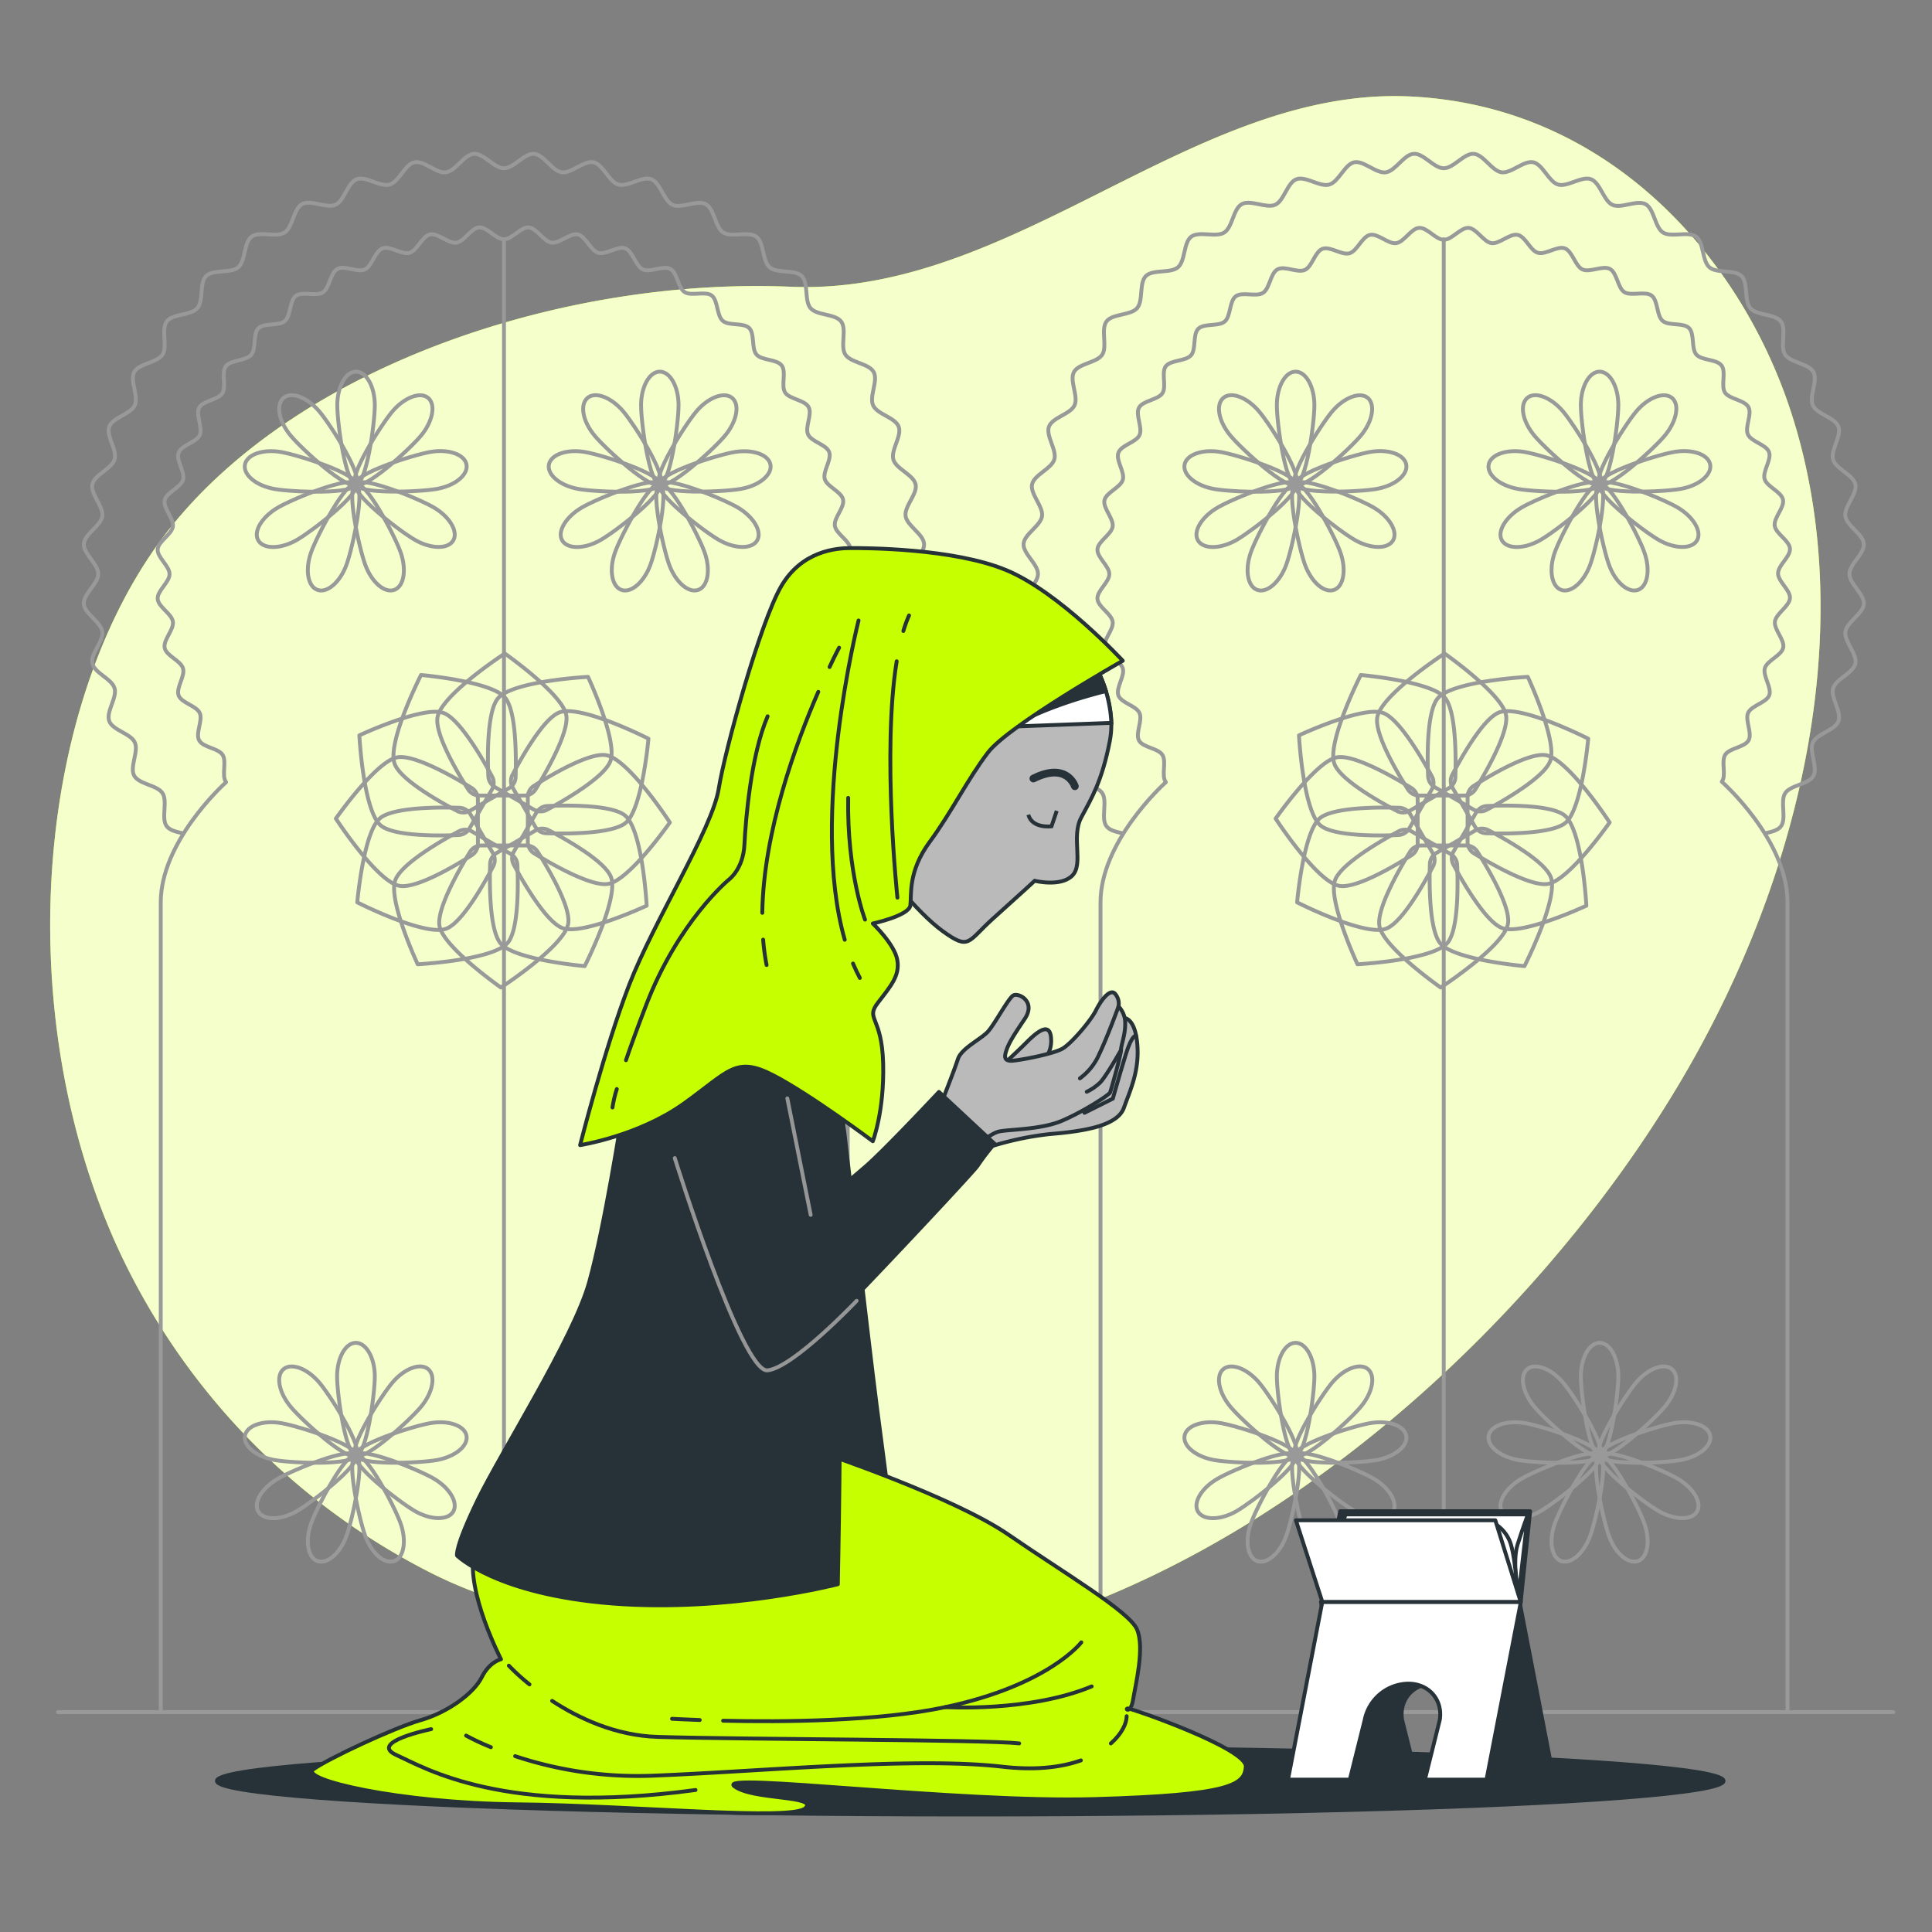 <svg xmlns="http://www.w3.org/2000/svg" viewBox="0 0 500 500"><rect x="0" y="0" width="500" height="500" fill="#808080" stroke="none"/><g id="freepik--background-simple--inject-47"><path d="M177.14,425.7c104.16,21.78,209.14-63.36,258-146.18,32.46-55,45.93-120.17,28.06-173.84C450.09,66.35,416.4,27.77,365.63,25c-56.58-3.13-102.84,51.67-161,49.21S77.59,94.17,43.76,137,2.15,259,29.69,321.22a177.51,177.51,0,0,0,80.81,85.32c20.28,10.49,42.3,13.85,65.37,18.89Z" style="fill:#C6FF00"></path><path d="M177.14,425.7c104.16,21.78,209.14-63.36,258-146.18,32.46-55,45.93-120.17,28.06-173.84C450.09,66.35,416.4,27.77,365.63,25c-56.58-3.13-102.84,51.67-161,49.21S77.59,94.17,43.76,137,2.15,259,29.69,321.22a177.51,177.51,0,0,0,80.81,85.32c20.28,10.49,42.3,13.85,65.37,18.89Z" style="fill:#fff;opacity:0.8"></path></g><g id="freepik--Gates--inject-47"><path d="M47.15,215.62c-1.61-.37-3.21-.74-4-1.78-1.52-2,.3-6.41-1.08-8.55S36,203,34.74,200.77s1.21-6.3.15-8.63-5.72-3.13-6.62-5.52,2.1-6.06,1.38-8.51-5.21-3.92-5.75-6.42,2.94-5.69,2.58-8.22-4.6-4.62-4.78-7.18,3.73-5.21,3.73-7.77-3.91-5.26-3.73-7.78,4.43-4.67,4.78-7.17-3.12-5.75-2.58-8.23,5-4,5.75-6.42-2.27-6.13-1.38-8.51,5.56-3.21,6.62-5.52-1.37-6.39-.15-8.62,6-2.39,7.34-4.52-.44-6.52,1.08-8.56,6.24-1.51,7.91-3.43.48-6.52,2.28-8.32,6.39-.61,8.32-2.28,1.39-6.38,3.43-7.91,6.41.3,8.55-1.08,2.29-6.11,4.53-7.34S84.48,54,86.8,53s3.13-5.73,5.52-6.62,6.06,2.1,8.51,1.38,3.92-5.21,6.42-5.76,5.69,3,8.23,2.59,4.61-4.6,7.17-4.78,5.21,3.73,7.78,3.73,5.25-3.91,7.77-3.73,4.67,4.42,7.18,4.78,5.75-3.12,8.22-2.59,4,5.05,6.42,5.76,6.13-2.27,8.51-1.38,3.21,5.56,5.52,6.62,6.39-1.37,8.62-.15,2.39,6,4.53,7.34,6.52-.45,8.55,1.08,1.51,6.24,3.44,7.91,6.51.48,8.31,2.28.61,6.39,2.28,8.31,6.38,1.4,7.91,3.44-.3,6.41,1.08,8.55,6.12,2.29,7.34,4.53-1.21,6.29-.15,8.62,5.73,3.13,6.62,5.52-2.1,6.06-1.38,8.51,5.22,3.92,5.76,6.42-3,5.69-2.59,8.23,4.6,4.61,4.78,7.17-3.72,5.21-3.72,7.78,3.9,5.25,3.72,7.77-4.42,4.67-4.78,7.18,3.12,5.74,2.59,8.22-5.05,4-5.76,6.42,2.27,6.13,1.38,8.51-5.56,3.21-6.62,5.52,1.37,6.39.15,8.62-6,2.39-7.34,4.53.45,6.51-1.08,8.55c-.76,1-2.32,1.4-3.9,1.76" style="fill:none;stroke:#999;stroke-linecap:round;stroke-linejoin:round"></path><path d="M216.14,160.84c-.3,2.09,2.58,4.74,2.14,6.79s-4.16,3.28-4.75,5.29,1.87,5.05,1.14,7-4.59,2.65-5.46,4.55,1.13,5.27.12,7.11-4.92,2-6.05,3.73.37,5.37-.89,7c0,0,17,15,17,31.2V443.09H41.6V233.58c0-15.64,15.87-30.2,16.91-31.15l0,0c-1.26-1.68.24-5.29-.89-7.06s-5-1.88-6.06-3.73,1-5.19.13-7.11-4.73-2.58-5.46-4.55,1.73-5,1.14-7-4.3-3.23-4.75-5.29,2.43-4.7,2.13-6.79-3.79-3.8-3.94-5.91,3.07-4.3,3.07-6.41-3.22-4.34-3.07-6.42,3.65-3.85,3.94-5.91-2.57-4.74-2.13-6.78,4.16-3.29,4.75-5.3-1.87-5-1.14-7,4.58-2.66,5.45-4.56-1.12-5.27-.12-7.11,4.92-2,6-3.73-.36-5.37.9-7S63.61,93.4,65,91.82s.39-5.38,1.88-6.86,5.27-.51,6.85-1.88,1.16-5.26,2.84-6.52,5.28.24,7-.89,1.88-5,3.73-6.06,5.19,1,7.11.12S97,65,99,64.28s5,1.73,7,1.14,3.23-4.31,5.3-4.75S116,63.1,118.1,62.8,121.91,59,124,58.86s4.3,3.07,6.42,3.07,4.33-3.22,6.41-3.07,3.85,3.65,5.91,3.94,4.75-2.57,6.79-2.13,3.28,4.16,5.29,4.75,5.06-1.88,7-1.14,2.65,4.58,4.55,5.45,5.27-1.12,7.11-.12,2,4.92,3.73,6,5.38-.36,7,.89,1.25,5.15,2.84,6.53,5.37.39,6.85,1.88.51,5.27,1.89,6.85,5.26,1.15,6.52,2.84-.25,5.28.89,7,5,1.88,6.05,3.73-1,5.19-.12,7.11,4.72,2.58,5.46,4.55-1.74,5-1.14,7,4.3,3.23,4.74,5.3-2.43,4.69-2.13,6.78,3.8,3.8,4,5.91-3.08,4.3-3.08,6.42,3.22,4.33,3.08,6.41S216.44,158.78,216.14,160.84Z" style="fill:none;stroke:#999;stroke-linecap:round;stroke-linejoin:round"></path><line x1="130.43" y1="61.93" x2="130.43" y2="442.81" style="fill:none;stroke:#999;stroke-linecap:round;stroke-linejoin:round"></line><path d="M135.69,205.89H124.07a3.45,3.45,0,0,1-2.92-1.61c-2.55-4-8.79-14.4-7.9-18.76,1.19-5.85,17.39-16.39,17.39-16.39s14.83,10.38,15.9,15.89c.85,4.46-5.38,15.14-7.91,19.24A3.48,3.48,0,0,1,135.69,205.89Z" style="fill:none;stroke:#999;stroke-linecap:round;stroke-linejoin:round"></path><path d="M131.71,204l-10.06,5.81a3.43,3.43,0,0,1-3.33.07c-4.21-2.2-14.81-8.08-16.22-12.3-1.9-5.66,6.86-22.89,6.86-22.89s18,1.57,21.72,5.82c3,3.43,2.91,15.8,2.76,20.61A3.42,3.42,0,0,1,131.71,204Z" style="fill:none;stroke:#999;stroke-linecap:round;stroke-linejoin:round"></path><path d="M127.32,204.32l-5.81,10.06a3.45,3.45,0,0,1-2.85,1.73c-4.74.2-16.87.4-20.2-2.55C94,209.61,93,190.31,93,190.31s16.4-7.66,21.71-5.82C119,186,125.09,196.72,127.37,201A3.46,3.46,0,0,1,127.32,204.32Z" style="fill:none;stroke:#999;stroke-linecap:round;stroke-linejoin:round"></path><path d="M123.68,206.8v11.62a3.45,3.45,0,0,1-1.61,2.92c-4,2.55-14.4,8.79-18.76,7.9-5.85-1.19-16.39-17.39-16.39-17.39S97.3,197,102.82,196c4.45-.85,15.13,5.38,19.23,7.91A3.48,3.48,0,0,1,123.68,206.8Z" style="fill:none;stroke:#999;stroke-linecap:round;stroke-linejoin:round"></path><path d="M121.77,210.78l5.81,10.06a3.43,3.43,0,0,1,.07,3.33c-2.2,4.21-8.08,14.81-12.3,16.22-5.66,1.9-22.89-6.86-22.89-6.86s1.57-18,5.82-21.72c3.43-3,15.8-2.91,20.61-2.76A3.42,3.42,0,0,1,121.77,210.78Z" style="fill:none;stroke:#999;stroke-linecap:round;stroke-linejoin:round"></path><path d="M122.11,215.17,132.17,221a3.45,3.45,0,0,1,1.73,2.85c.2,4.74.4,16.87-2.55,20.2-3.95,4.48-23.25,5.5-23.25,5.5s-7.66-16.4-5.82-21.71c1.48-4.29,12.23-10.42,16.46-12.7A3.46,3.46,0,0,1,122.11,215.17Z" style="fill:none;stroke:#999;stroke-linecap:round;stroke-linejoin:round"></path><path d="M124.59,218.81h11.62a3.48,3.48,0,0,1,2.93,1.61c2.54,4,8.78,14.4,7.89,18.76-1.19,5.85-17.39,16.39-17.39,16.39s-14.83-10.38-15.89-15.89c-.86-4.46,5.38-15.14,7.9-19.24A3.48,3.48,0,0,1,124.59,218.81Z" style="fill:none;stroke:#999;stroke-linecap:round;stroke-linejoin:round"></path><path d="M128.57,220.72l10.06-5.81a3.43,3.43,0,0,1,3.33-.07c4.21,2.2,14.81,8.08,16.22,12.3,1.9,5.66-6.86,22.89-6.86,22.89s-18-1.57-21.72-5.82c-3-3.43-2.91-15.8-2.76-20.61A3.42,3.42,0,0,1,128.57,220.72Z" style="fill:none;stroke:#999;stroke-linecap:round;stroke-linejoin:round"></path><path d="M133,220.38l5.81-10.06a3.46,3.46,0,0,1,2.86-1.73c4.73-.2,16.86-.4,20.19,2.55,4.48,4,5.5,23.25,5.5,23.25s-16.4,7.66-21.71,5.82c-4.29-1.48-10.42-12.23-12.7-16.46A3.46,3.46,0,0,1,133,220.38Z" style="fill:none;stroke:#999;stroke-linecap:round;stroke-linejoin:round"></path><path d="M136.6,217.9V206.28a3.45,3.45,0,0,1,1.61-2.92c4-2.55,14.4-8.79,18.76-7.9,5.85,1.19,16.39,17.39,16.39,17.39S163,227.68,157.47,228.74c-4.46.86-15.14-5.38-19.24-7.9A3.48,3.48,0,0,1,136.6,217.9Z" style="fill:none;stroke:#999;stroke-linecap:round;stroke-linejoin:round"></path><path d="M138.51,213.92l-5.81-10.06a3.43,3.43,0,0,1-.07-3.33c2.2-4.21,8.08-14.81,12.3-16.22,5.66-1.9,22.89,6.86,22.89,6.86s-1.57,18-5.82,21.72c-3.43,3-15.8,2.91-20.61,2.76A3.44,3.44,0,0,1,138.51,213.92Z" style="fill:none;stroke:#999;stroke-linecap:round;stroke-linejoin:round"></path><path d="M138.17,209.53l-10.06-5.81a3.48,3.48,0,0,1-1.73-2.85c-.2-4.74-.4-16.87,2.55-20.2,3.95-4.48,23.25-5.5,23.25-5.5s7.66,16.4,5.82,21.71c-1.48,4.29-12.23,10.42-16.46,12.7A3.46,3.46,0,0,1,138.17,209.53Z" style="fill:none;stroke:#999;stroke-linecap:round;stroke-linejoin:round"></path><path d="M97,104.87c0,4.8-2.18,20.43-4.86,20.43s-4.85-15.63-4.85-20.43,2.17-8.69,4.85-8.69S97,100.07,97,104.87Z" style="fill:none;stroke:#999;stroke-linecap:round;stroke-linejoin:round"></path><path d="M82.68,106.53c3.09,3.68,11.47,17,9.41,18.77s-13.76-8.85-16.84-12.53-3.93-8-1.87-9.78S79.6,102.86,82.68,106.53Z" style="fill:none;stroke:#999;stroke-linecap:round;stroke-linejoin:round"></path><path d="M72.82,117c4.73.84,19.74,5.69,19.27,8.33s-16.23,2.06-21,1.23-8.18-3.65-7.71-6.29S68.09,116.14,72.82,117Z" style="fill:none;stroke:#999;stroke-linecap:round;stroke-linejoin:round"></path><path d="M72,131.31c4.15-2.4,18.77-8.33,20.11-6s-11.1,12-15.26,14.41-8.61,2.47-10,.15S67.82,133.71,72,131.31Z" style="fill:none;stroke:#999;stroke-linecap:round;stroke-linejoin:round"></path><path d="M80.55,142.83c1.64-4.51,9-18.45,11.54-17.53s-.78,16.34-2.42,20.85-5,7.43-7.53,6.51S78.91,147.34,80.55,142.83Z" style="fill:none;stroke:#999;stroke-linecap:round;stroke-linejoin:round"></path><path d="M94.52,146.15c-1.64-4.51-5-19.93-2.43-20.85s9.91,13,11.55,17.53.93,8.91-1.59,9.83S96.16,150.66,94.52,146.15Z" style="fill:none;stroke:#999;stroke-linecap:round;stroke-linejoin:round"></path><path d="M107.36,139.71c-4.16-2.4-16.61-12.09-15.27-14.41s16,3.61,20.12,6,6.44,6.23,5.1,8.55S111.51,142.11,107.36,139.71Z" style="fill:none;stroke:#999;stroke-linecap:round;stroke-linejoin:round"></path><path d="M113.05,126.53c-4.72.83-20.49,1.41-21-1.23s14.55-7.49,19.28-8.33,8.93.63,9.4,3.27S117.78,125.7,113.05,126.53Z" style="fill:none;stroke:#999;stroke-linecap:round;stroke-linejoin:round"></path><path d="M108.94,112.77c-3.08,3.68-14.79,14.25-16.85,12.53s6.33-15.09,9.42-18.77,7.25-5.26,9.3-3.54S112,109.09,108.94,112.77Z" style="fill:none;stroke:#999;stroke-linecap:round;stroke-linejoin:round"></path><path d="M175.61,104.87c0,4.8-2.17,20.43-4.85,20.43s-4.85-15.63-4.85-20.43,2.17-8.69,4.85-8.69S175.61,100.07,175.61,104.87Z" style="fill:none;stroke:#999;stroke-linecap:round;stroke-linejoin:round"></path><path d="M161.35,106.53c3.08,3.68,11.46,17,9.41,18.77s-13.76-8.85-16.85-12.53-3.92-8-1.87-9.78S158.26,102.86,161.35,106.53Z" style="fill:none;stroke:#999;stroke-linecap:round;stroke-linejoin:round"></path><path d="M151.49,117c4.72.84,19.74,5.69,19.27,8.33s-16.23,2.06-21,1.23-8.18-3.65-7.71-6.29S146.76,116.14,151.49,117Z" style="fill:none;stroke:#999;stroke-linecap:round;stroke-linejoin:round"></path><path d="M150.64,131.31c4.16-2.4,18.78-8.33,20.12-6s-11.11,12-15.26,14.41-8.62,2.47-10,.15S146.49,133.71,150.64,131.31Z" style="fill:none;stroke:#999;stroke-linecap:round;stroke-linejoin:round"></path><path d="M159.21,142.83c1.65-4.51,9-18.45,11.55-17.53s-.78,16.34-2.43,20.85-5,7.43-7.53,6.51S157.57,147.34,159.21,142.83Z" style="fill:none;stroke:#999;stroke-linecap:round;stroke-linejoin:round"></path><path d="M173.19,146.15c-1.65-4.51-4.95-19.93-2.43-20.85s9.9,13,11.55,17.53.93,8.91-1.59,9.83S174.83,150.66,173.19,146.15Z" style="fill:none;stroke:#999;stroke-linecap:round;stroke-linejoin:round"></path><path d="M186,139.71c-4.15-2.4-16.6-12.09-15.26-14.41s16,3.61,20.12,6,6.44,6.23,5.1,8.55S190.18,142.11,186,139.71Z" style="fill:none;stroke:#999;stroke-linecap:round;stroke-linejoin:round"></path><path d="M191.72,126.53c-4.73.83-20.49,1.41-21-1.23S185.31,117.81,190,117s8.94.63,9.4,3.27S196.45,125.7,191.72,126.53Z" style="fill:none;stroke:#999;stroke-linecap:round;stroke-linejoin:round"></path><path d="M187.61,112.77c-3.09,3.68-14.8,14.25-16.85,12.53s6.33-15.09,9.41-18.77,7.25-5.26,9.31-3.54S190.69,109.09,187.61,112.77Z" style="fill:none;stroke:#999;stroke-linecap:round;stroke-linejoin:round"></path><path d="M97,356.21c0,4.79-2.18,20.42-4.86,20.42S87.24,361,87.24,356.21s2.17-8.69,4.85-8.69S97,351.41,97,356.21Z" style="fill:none;stroke:#999;stroke-linecap:round;stroke-linejoin:round"></path><path d="M82.68,357.86c3.09,3.68,11.47,17.05,9.41,18.77s-13.76-8.85-16.84-12.53-3.93-8.05-1.87-9.77S79.6,354.19,82.68,357.86Z" style="fill:none;stroke:#999;stroke-linecap:round;stroke-linejoin:round"></path><path d="M72.82,368.31c4.73.83,19.74,5.68,19.27,8.32s-16.23,2.07-21,1.23-8.18-3.64-7.71-6.28S68.09,367.47,72.82,368.31Z" style="fill:none;stroke:#999;stroke-linecap:round;stroke-linejoin:round"></path><path d="M72,382.64c4.15-2.4,18.77-8.33,20.11-6s-11.1,12-15.26,14.42-8.61,2.46-10,.14S67.82,385,72,382.64Z" style="fill:none;stroke:#999;stroke-linecap:round;stroke-linejoin:round"></path><path d="M80.55,394.17c1.64-4.51,9-18.45,11.54-17.54s-.78,16.35-2.42,20.86-5,7.42-7.53,6.5S78.91,398.68,80.55,394.17Z" style="fill:none;stroke:#999;stroke-linecap:round;stroke-linejoin:round"></path><path d="M94.52,397.49c-1.64-4.51-5-19.94-2.43-20.86s9.91,13,11.55,17.54.93,8.91-1.59,9.82S96.16,402,94.52,397.49Z" style="fill:none;stroke:#999;stroke-linecap:round;stroke-linejoin:round"></path><path d="M107.36,391.05c-4.16-2.4-16.61-12.1-15.27-14.42s16,3.61,20.12,6,6.44,6.23,5.1,8.55S111.51,393.45,107.36,391.05Z" style="fill:none;stroke:#999;stroke-linecap:round;stroke-linejoin:round"></path><path d="M113.05,377.86c-4.72.84-20.49,1.41-21-1.23s14.55-7.49,19.28-8.32,8.93.63,9.4,3.27S117.78,377,113.05,377.86Z" style="fill:none;stroke:#999;stroke-linecap:round;stroke-linejoin:round"></path><path d="M108.94,364.1c-3.08,3.68-14.79,14.25-16.85,12.53s6.33-15.09,9.42-18.77,7.25-5.26,9.3-3.53S112,360.43,108.94,364.1Z" style="fill:none;stroke:#999;stroke-linecap:round;stroke-linejoin:round"></path><path d="M175.61,356.21c0,4.79-2.17,20.42-4.85,20.42s-4.85-15.63-4.85-20.42,2.17-8.69,4.85-8.69S175.61,351.41,175.61,356.21Z" style="fill:none;stroke:#999;stroke-linecap:round;stroke-linejoin:round"></path><path d="M161.35,357.86c3.08,3.68,11.46,17.05,9.41,18.77S157,367.78,153.91,364.1s-3.92-8.05-1.87-9.77S158.26,354.19,161.35,357.86Z" style="fill:none;stroke:#999;stroke-linecap:round;stroke-linejoin:round"></path><path d="M151.49,368.31c4.72.83,19.74,5.68,19.27,8.32s-16.23,2.07-21,1.23-8.18-3.64-7.71-6.28S146.76,367.47,151.49,368.31Z" style="fill:none;stroke:#999;stroke-linecap:round;stroke-linejoin:round"></path><path d="M150.64,382.64c4.16-2.4,18.78-8.33,20.12-6s-11.11,12-15.26,14.42-8.62,2.46-10,.14S146.49,385,150.64,382.64Z" style="fill:none;stroke:#999;stroke-linecap:round;stroke-linejoin:round"></path><path d="M159.21,394.17c1.65-4.51,9-18.45,11.55-17.54S170,393,168.33,397.49s-5,7.42-7.53,6.5S157.57,398.68,159.21,394.17Z" style="fill:none;stroke:#999;stroke-linecap:round;stroke-linejoin:round"></path><path d="M173.19,397.49c-1.65-4.51-4.95-19.94-2.43-20.86s9.9,13,11.55,17.54.93,8.91-1.59,9.82S174.83,402,173.19,397.49Z" style="fill:none;stroke:#999;stroke-linecap:round;stroke-linejoin:round"></path><path d="M186,391.05c-4.15-2.4-16.6-12.1-15.26-14.42s16,3.61,20.12,6,6.44,6.23,5.1,8.55S190.18,393.45,186,391.05Z" style="fill:none;stroke:#999;stroke-linecap:round;stroke-linejoin:round"></path><path d="M191.72,377.86c-4.73.84-20.49,1.41-21-1.23s14.55-7.49,19.27-8.32,8.94.63,9.4,3.27S196.45,377,191.72,377.86Z" style="fill:none;stroke:#999;stroke-linecap:round;stroke-linejoin:round"></path><path d="M187.61,364.1c-3.09,3.68-14.8,14.25-16.85,12.53s6.33-15.09,9.41-18.77,7.25-5.26,9.31-3.53S190.69,360.43,187.61,364.1Z" style="fill:none;stroke:#999;stroke-linecap:round;stroke-linejoin:round"></path><path d="M290.36,215.62c-1.61-.37-3.21-.74-4-1.78-1.52-2,.3-6.41-1.08-8.55s-6.11-2.29-7.34-4.52,1.21-6.3.15-8.63-5.72-3.13-6.62-5.52,2.1-6.06,1.38-8.51-5.21-3.92-5.75-6.42,2.94-5.69,2.58-8.22-4.6-4.62-4.78-7.18,3.73-5.21,3.73-7.77-3.91-5.26-3.73-7.78,4.43-4.67,4.78-7.17-3.12-5.75-2.58-8.23,5-4,5.75-6.42-2.26-6.13-1.38-8.51,5.56-3.21,6.62-5.52-1.37-6.39-.15-8.62,6-2.39,7.34-4.52-.44-6.52,1.08-8.56,6.24-1.51,7.91-3.43.48-6.52,2.28-8.32,6.39-.61,8.32-2.28,1.39-6.38,3.43-7.91,6.41.3,8.55-1.08,2.29-6.11,4.53-7.34S327.69,54,330,53s3.13-5.73,5.52-6.62,6.06,2.1,8.51,1.38S348,42.53,350.46,42s5.69,3,8.23,2.59,4.61-4.6,7.17-4.78,5.21,3.73,7.78,3.73,5.25-3.91,7.77-3.73,4.67,4.42,7.18,4.78,5.75-3.12,8.22-2.59,4,5.05,6.42,5.76,6.13-2.27,8.51-1.38S415,51.92,417.26,53s6.39-1.37,8.62-.15,2.39,6,4.53,7.34,6.52-.45,8.55,1.08,1.51,6.24,3.44,7.91,6.51.48,8.31,2.28.61,6.39,2.28,8.31,6.38,1.4,7.91,3.44-.3,6.41,1.08,8.55,6.12,2.29,7.34,4.53-1.21,6.29-.15,8.62,5.73,3.13,6.62,5.52-2.1,6.06-1.38,8.51,5.22,3.92,5.76,6.42-2.95,5.69-2.59,8.23,4.6,4.61,4.78,7.17-3.72,5.21-3.72,7.78,3.9,5.25,3.72,7.77-4.42,4.67-4.78,7.18,3.12,5.74,2.59,8.22-5.05,4-5.76,6.42,2.27,6.13,1.38,8.51-5.56,3.21-6.62,5.52,1.37,6.39.15,8.62-6,2.39-7.34,4.53.45,6.51-1.08,8.55c-.76,1-2.32,1.4-3.9,1.76" style="fill:none;stroke:#999;stroke-linecap:round;stroke-linejoin:round"></path><path d="M459.35,160.84c-.3,2.09,2.58,4.74,2.14,6.79s-4.16,3.28-4.75,5.29,1.87,5.05,1.14,7-4.59,2.65-5.46,4.55,1.13,5.27.12,7.11-4.92,2-6.05,3.73.37,5.37-.89,7c0,0,17,15,17,31.2V443.09H284.81V233.58c0-15.64,15.87-30.2,16.91-31.15l0,0c-1.26-1.68.24-5.29-.89-7.06s-5.05-1.88-6.06-3.73,1-5.19.13-7.11-4.73-2.58-5.46-4.55,1.73-5,1.14-7-4.3-3.23-4.75-5.29,2.43-4.7,2.13-6.79-3.79-3.8-3.94-5.91,3.07-4.3,3.07-6.41-3.22-4.34-3.07-6.42,3.65-3.85,3.94-5.91-2.57-4.74-2.13-6.78,4.16-3.29,4.75-5.3-1.87-5-1.14-7,4.58-2.66,5.46-4.56-1.13-5.27-.13-7.11,4.92-2,6.06-3.73-.37-5.37.89-7,5.14-1.25,6.52-2.83.39-5.38,1.88-6.86,5.27-.51,6.85-1.88,1.16-5.26,2.84-6.52,5.28.24,7.05-.89,1.88-5,3.73-6.06,5.19,1,7.11.12,2.58-4.72,4.56-5.45,5,1.73,7,1.14,3.23-4.31,5.3-4.75,4.69,2.43,6.78,2.13,3.81-3.79,5.92-3.94,4.29,3.07,6.41,3.07,4.33-3.22,6.41-3.07,3.85,3.65,5.91,3.94,4.75-2.57,6.79-2.13S396,64.83,398,65.42s5.06-1.88,7-1.14,2.65,4.58,4.55,5.45,5.27-1.12,7.11-.12,2,4.92,3.73,6,5.38-.36,7.05.89,1.25,5.15,2.84,6.53,5.37.39,6.85,1.88.51,5.27,1.89,6.85,5.26,1.15,6.52,2.84-.25,5.28.89,7,5,1.88,6.05,3.73-1,5.19-.12,7.11,4.72,2.58,5.46,4.55-1.74,5-1.14,7,4.3,3.23,4.75,5.3-2.44,4.69-2.14,6.78,3.8,3.8,3.95,5.91-3.08,4.3-3.08,6.42,3.22,4.33,3.08,6.41S459.65,158.78,459.35,160.84Z" style="fill:none;stroke:#999;stroke-linecap:round;stroke-linejoin:round"></path><line x1="373.64" y1="61.93" x2="373.64" y2="442.81" style="fill:none;stroke:#999;stroke-linecap:round;stroke-linejoin:round"></line><path d="M378.9,205.89H367.28a3.45,3.45,0,0,1-2.92-1.61c-2.55-4-8.79-14.4-7.9-18.76,1.19-5.85,17.39-16.39,17.39-16.39s14.83,10.38,15.9,15.89c.85,4.46-5.38,15.14-7.91,19.24A3.48,3.48,0,0,1,378.9,205.89Z" style="fill:none;stroke:#999;stroke-linecap:round;stroke-linejoin:round"></path><path d="M374.92,204l-10.06,5.81a3.43,3.43,0,0,1-3.33.07c-4.21-2.2-14.81-8.08-16.22-12.3-1.9-5.66,6.86-22.89,6.86-22.89s18,1.57,21.72,5.82c3,3.43,2.91,15.8,2.76,20.61A3.42,3.42,0,0,1,374.92,204Z" style="fill:none;stroke:#999;stroke-linecap:round;stroke-linejoin:round"></path><path d="M370.53,204.32l-5.81,10.06a3.45,3.45,0,0,1-2.85,1.73c-4.74.2-16.87.4-20.2-2.55-4.47-3.95-5.5-23.25-5.5-23.25s16.4-7.66,21.71-5.82c4.29,1.48,10.42,12.23,12.7,16.46A3.46,3.46,0,0,1,370.53,204.32Z" style="fill:none;stroke:#999;stroke-linecap:round;stroke-linejoin:round"></path><path d="M366.89,206.8v11.62a3.45,3.45,0,0,1-1.61,2.92c-4,2.55-14.4,8.79-18.76,7.9-5.85-1.19-16.39-17.39-16.39-17.39S340.51,197,346,196c4.45-.85,15.13,5.38,19.23,7.91A3.48,3.48,0,0,1,366.89,206.8Z" style="fill:none;stroke:#999;stroke-linecap:round;stroke-linejoin:round"></path><path d="M365,210.78l5.81,10.06a3.43,3.43,0,0,1,.07,3.33c-2.2,4.21-8.08,14.81-12.3,16.22-5.66,1.9-22.89-6.86-22.89-6.86s1.57-18,5.82-21.72c3.43-3,15.8-2.91,20.61-2.76A3.42,3.42,0,0,1,365,210.78Z" style="fill:none;stroke:#999;stroke-linecap:round;stroke-linejoin:round"></path><path d="M365.32,215.17,375.38,221a3.45,3.45,0,0,1,1.73,2.85c.2,4.74.4,16.87-2.54,20.2-4,4.48-23.26,5.5-23.26,5.5s-7.66-16.4-5.82-21.71c1.49-4.29,12.23-10.42,16.46-12.7A3.46,3.46,0,0,1,365.32,215.17Z" style="fill:none;stroke:#999;stroke-linecap:round;stroke-linejoin:round"></path><path d="M367.8,218.81h11.62a3.48,3.48,0,0,1,2.93,1.61c2.54,4,8.78,14.4,7.89,18.76-1.19,5.85-17.39,16.39-17.39,16.39S358,245.19,357,239.68c-.86-4.46,5.38-15.14,7.91-19.24A3.45,3.45,0,0,1,367.8,218.81Z" style="fill:none;stroke:#999;stroke-linecap:round;stroke-linejoin:round"></path><path d="M371.78,220.72l10.06-5.81a3.43,3.43,0,0,1,3.33-.07c4.21,2.2,14.81,8.08,16.22,12.3,1.9,5.66-6.86,22.89-6.86,22.89s-18-1.57-21.72-5.82c-3-3.43-2.91-15.8-2.76-20.61A3.42,3.42,0,0,1,371.78,220.72Z" style="fill:none;stroke:#999;stroke-linecap:round;stroke-linejoin:round"></path><path d="M376.17,220.38,382,210.32a3.46,3.46,0,0,1,2.86-1.73c4.73-.2,16.86-.4,20.19,2.55,4.48,4,5.5,23.25,5.5,23.25s-16.4,7.66-21.71,5.82c-4.29-1.48-10.42-12.23-12.7-16.46A3.46,3.46,0,0,1,376.17,220.38Z" style="fill:none;stroke:#999;stroke-linecap:round;stroke-linejoin:round"></path><path d="M379.81,217.9V206.28a3.45,3.45,0,0,1,1.61-2.92c4-2.55,14.4-8.79,18.76-7.9,5.85,1.19,16.39,17.39,16.39,17.39s-10.37,14.83-15.89,15.89c-4.46.86-15.14-5.38-19.24-7.9A3.48,3.48,0,0,1,379.81,217.9Z" style="fill:none;stroke:#999;stroke-linecap:round;stroke-linejoin:round"></path><path d="M381.72,213.92l-5.81-10.06a3.46,3.46,0,0,1-.07-3.33c2.2-4.21,8.08-14.81,12.3-16.22,5.66-1.9,22.89,6.86,22.89,6.86s-1.57,18-5.82,21.72c-3.43,3-15.8,2.91-20.61,2.76A3.44,3.44,0,0,1,381.72,213.92Z" style="fill:none;stroke:#999;stroke-linecap:round;stroke-linejoin:round"></path><path d="M381.38,209.53l-10.06-5.81a3.48,3.48,0,0,1-1.73-2.85c-.2-4.74-.4-16.87,2.55-20.2,3.95-4.48,23.25-5.5,23.25-5.5s7.66,16.4,5.82,21.71c-1.48,4.29-12.23,10.42-16.46,12.7A3.46,3.46,0,0,1,381.38,209.53Z" style="fill:none;stroke:#999;stroke-linecap:round;stroke-linejoin:round"></path><path d="M340.16,104.87c0,4.8-2.18,20.43-4.86,20.43s-4.85-15.63-4.85-20.43,2.17-8.69,4.85-8.69S340.16,100.07,340.16,104.87Z" style="fill:none;stroke:#999;stroke-linecap:round;stroke-linejoin:round"></path><path d="M325.89,106.53c3.09,3.68,11.47,17,9.41,18.77s-13.76-8.85-16.84-12.53-3.92-8-1.87-9.78S322.81,102.86,325.89,106.53Z" style="fill:none;stroke:#999;stroke-linecap:round;stroke-linejoin:round"></path><path d="M316,117c4.73.84,19.74,5.69,19.27,8.33s-16.23,2.06-21,1.23-8.18-3.65-7.71-6.29S311.3,116.14,316,117Z" style="fill:none;stroke:#999;stroke-linecap:round;stroke-linejoin:round"></path><path d="M315.19,131.31c4.15-2.4,18.77-8.33,20.11-6s-11.1,12-15.26,14.41-8.61,2.47-10,.15S311,133.71,315.19,131.31Z" style="fill:none;stroke:#999;stroke-linecap:round;stroke-linejoin:round"></path><path d="M323.76,142.83c1.64-4.51,9-18.45,11.54-17.53s-.78,16.34-2.42,20.85-5,7.43-7.53,6.51S322.12,147.34,323.76,142.83Z" style="fill:none;stroke:#999;stroke-linecap:round;stroke-linejoin:round"></path><path d="M337.73,146.15c-1.64-4.51-4.94-19.93-2.43-20.85s9.91,13,11.55,17.53.93,8.91-1.59,9.83S339.37,150.66,337.73,146.15Z" style="fill:none;stroke:#999;stroke-linecap:round;stroke-linejoin:round"></path><path d="M350.57,139.71c-4.16-2.4-16.61-12.09-15.27-14.41s16,3.61,20.12,6,6.44,6.23,5.1,8.55S354.72,142.11,350.57,139.71Z" style="fill:none;stroke:#999;stroke-linecap:round;stroke-linejoin:round"></path><path d="M356.26,126.53c-4.72.83-20.49,1.41-21-1.23s14.55-7.49,19.28-8.33,8.93.63,9.4,3.27S361,125.7,356.26,126.53Z" style="fill:none;stroke:#999;stroke-linecap:round;stroke-linejoin:round"></path><path d="M352.15,112.77c-3.08,3.68-14.79,14.25-16.85,12.53s6.33-15.09,9.42-18.77S352,101.27,354,103,355.24,109.09,352.15,112.77Z" style="fill:none;stroke:#999;stroke-linecap:round;stroke-linejoin:round"></path><path d="M418.82,104.87c0,4.8-2.17,20.43-4.85,20.43s-4.85-15.63-4.85-20.43,2.17-8.69,4.85-8.69S418.82,100.07,418.82,104.87Z" style="fill:none;stroke:#999;stroke-linecap:round;stroke-linejoin:round"></path><path d="M404.56,106.53c3.08,3.68,11.46,17,9.41,18.77s-13.76-8.85-16.85-12.53-3.92-8-1.87-9.78S401.47,102.86,404.56,106.53Z" style="fill:none;stroke:#999;stroke-linecap:round;stroke-linejoin:round"></path><path d="M394.7,117c4.72.84,19.74,5.69,19.27,8.33s-16.23,2.06-21,1.23-8.18-3.65-7.71-6.29S390,116.14,394.7,117Z" style="fill:none;stroke:#999;stroke-linecap:round;stroke-linejoin:round"></path><path d="M393.85,131.31c4.16-2.4,18.78-8.33,20.12-6s-11.11,12-15.26,14.41-8.62,2.47-10,.15S389.7,133.71,393.85,131.31Z" style="fill:none;stroke:#999;stroke-linecap:round;stroke-linejoin:round"></path><path d="M402.42,142.83c1.65-4.51,9-18.45,11.55-17.53s-.78,16.34-2.43,20.85-5,7.43-7.53,6.51S400.78,147.34,402.42,142.83Z" style="fill:none;stroke:#999;stroke-linecap:round;stroke-linejoin:round"></path><path d="M416.4,146.15c-1.64-4.51-4.95-19.93-2.43-20.85s9.91,13,11.55,17.53.93,8.91-1.59,9.83S418,150.66,416.4,146.15Z" style="fill:none;stroke:#999;stroke-linecap:round;stroke-linejoin:round"></path><path d="M429.23,139.71c-4.15-2.4-16.6-12.09-15.26-14.41s16,3.61,20.12,6,6.44,6.23,5.1,8.55S433.39,142.11,429.23,139.71Z" style="fill:none;stroke:#999;stroke-linecap:round;stroke-linejoin:round"></path><path d="M434.93,126.53c-4.73.83-20.49,1.41-21-1.23s14.55-7.49,19.27-8.33,8.94.63,9.4,3.27S439.66,125.7,434.93,126.53Z" style="fill:none;stroke:#999;stroke-linecap:round;stroke-linejoin:round"></path><path d="M430.82,112.77C427.73,116.45,416,127,414,125.3s6.33-15.09,9.41-18.77,7.25-5.26,9.31-3.54S433.9,109.09,430.82,112.77Z" style="fill:none;stroke:#999;stroke-linecap:round;stroke-linejoin:round"></path><path d="M340.16,356.21c0,4.79-2.18,20.42-4.86,20.42s-4.85-15.63-4.85-20.42,2.17-8.69,4.85-8.69S340.16,351.41,340.16,356.21Z" style="fill:none;stroke:#999;stroke-linecap:round;stroke-linejoin:round"></path><path d="M325.89,357.86c3.09,3.68,11.47,17.05,9.41,18.77s-13.76-8.85-16.84-12.53-3.92-8.05-1.87-9.77S322.81,354.19,325.89,357.86Z" style="fill:none;stroke:#999;stroke-linecap:round;stroke-linejoin:round"></path><path d="M316,368.31c4.73.83,19.74,5.68,19.27,8.32s-16.23,2.07-21,1.23-8.18-3.64-7.71-6.28S311.3,367.47,316,368.31Z" style="fill:none;stroke:#999;stroke-linecap:round;stroke-linejoin:round"></path><path d="M315.19,382.64c4.15-2.4,18.77-8.33,20.11-6s-11.1,12-15.26,14.42-8.61,2.46-10,.14S311,385,315.19,382.64Z" style="fill:none;stroke:#999;stroke-linecap:round;stroke-linejoin:round"></path><path d="M323.76,394.17c1.64-4.51,9-18.45,11.54-17.54s-.78,16.35-2.42,20.86-5,7.42-7.53,6.5S322.12,398.68,323.76,394.17Z" style="fill:none;stroke:#999;stroke-linecap:round;stroke-linejoin:round"></path><path d="M337.73,397.49c-1.64-4.51-4.94-19.94-2.43-20.86s9.91,13,11.55,17.54.93,8.91-1.59,9.82S339.37,402,337.73,397.49Z" style="fill:none;stroke:#999;stroke-linecap:round;stroke-linejoin:round"></path><path d="M350.57,391.05c-4.16-2.4-16.61-12.1-15.27-14.42s16,3.61,20.12,6,6.44,6.23,5.1,8.55S354.72,393.45,350.57,391.05Z" style="fill:none;stroke:#999;stroke-linecap:round;stroke-linejoin:round"></path><path d="M356.26,377.86c-4.72.84-20.49,1.41-21-1.23s14.55-7.49,19.28-8.32,8.93.63,9.4,3.27S361,377,356.26,377.86Z" style="fill:none;stroke:#999;stroke-linecap:round;stroke-linejoin:round"></path><path d="M352.15,364.1c-3.08,3.68-14.79,14.25-16.85,12.53s6.33-15.09,9.42-18.77,7.25-5.26,9.3-3.53S355.24,360.43,352.15,364.1Z" style="fill:none;stroke:#999;stroke-linecap:round;stroke-linejoin:round"></path><path d="M418.82,356.21c0,4.79-2.17,20.42-4.85,20.42s-4.85-15.63-4.85-20.42,2.17-8.69,4.85-8.69S418.82,351.41,418.82,356.21Z" style="fill:none;stroke:#999;stroke-linecap:round;stroke-linejoin:round"></path><path d="M404.56,357.86c3.08,3.68,11.46,17.05,9.41,18.77s-13.76-8.85-16.85-12.53-3.92-8.05-1.87-9.77S401.47,354.19,404.56,357.86Z" style="fill:none;stroke:#999;stroke-linecap:round;stroke-linejoin:round"></path><path d="M394.7,368.31c4.72.83,19.74,5.68,19.27,8.32s-16.23,2.07-21,1.23-8.18-3.64-7.71-6.28S390,367.47,394.7,368.31Z" style="fill:none;stroke:#999;stroke-linecap:round;stroke-linejoin:round"></path><path d="M393.85,382.64c4.16-2.4,18.78-8.33,20.12-6s-11.11,12-15.26,14.42-8.62,2.46-10,.14S389.7,385,393.85,382.64Z" style="fill:none;stroke:#999;stroke-linecap:round;stroke-linejoin:round"></path><path d="M402.42,394.17c1.65-4.51,9-18.45,11.55-17.54s-.78,16.35-2.43,20.86-5,7.42-7.53,6.5S400.78,398.68,402.42,394.17Z" style="fill:none;stroke:#999;stroke-linecap:round;stroke-linejoin:round"></path><path d="M416.4,397.49c-1.64-4.51-4.95-19.94-2.43-20.86s9.91,13,11.55,17.54.93,8.91-1.59,9.82S418,402,416.4,397.49Z" style="fill:none;stroke:#999;stroke-linecap:round;stroke-linejoin:round"></path><path d="M429.23,391.05c-4.15-2.4-16.6-12.1-15.26-14.42s16,3.61,20.12,6,6.44,6.23,5.1,8.55S433.39,393.45,429.23,391.05Z" style="fill:none;stroke:#999;stroke-linecap:round;stroke-linejoin:round"></path><path d="M434.93,377.86c-4.73.84-20.49,1.41-21-1.23s14.55-7.49,19.27-8.32,8.94.63,9.4,3.27S439.66,377,434.93,377.86Z" style="fill:none;stroke:#999;stroke-linecap:round;stroke-linejoin:round"></path><path d="M430.82,364.1c-3.09,3.68-14.8,14.25-16.85,12.53s6.33-15.09,9.41-18.77,7.25-5.26,9.31-3.53S433.9,360.43,430.82,364.1Z" style="fill:none;stroke:#999;stroke-linecap:round;stroke-linejoin:round"></path><line x1="490" y1="443.09" x2="15" y2="443.09" style="fill:none;stroke:#999;stroke-linecap:round;stroke-linejoin:round"></line></g><g id="freepik--Character--inject-47"><ellipse cx="251.1" cy="460.9" rx="194.96" ry="8.7" style="fill:#263238;stroke:#263238;stroke-linecap:round;stroke-linejoin:round"></ellipse><path d="M282.86,171.3s6.37,10.06,4.36,20.45-4.69,14.75-7.38,19.78.67,12.06-2.34,15.08-9.72,1.34-9.72,1.34-4,3.69-10.73,9.72S251,246.05,244,241s-15.75-16.76-15.75-16.76-2.69-18.43,17.76-36.87S282.86,171.3,282.86,171.3Z" style="fill:#bababa;stroke:#263238;stroke-miterlimit:10"></path><path d="M244.62,188.68l43-1.6a34.35,34.35,0,0,0-4.74-15.78S266.44,169,246,187.39C245.52,187.82,245.07,188.25,244.62,188.68Z" style="fill:#fff;stroke:#263238;stroke-miterlimit:10"></path><path d="M286.19,178.86a35.42,35.42,0,0,0-3.33-7.56S266.44,169,246,187.39c-.47.43-.92.86-1.37,1.29l17.05-.64C270.48,183.18,280.62,180.24,286.19,178.86Z" style="fill:#263238;stroke:#263238;stroke-linecap:round;stroke-linejoin:round"></path><path d="M273.48,209.85l-1.35,4s-5,.67-6-3" style="fill:none;stroke:#263238;stroke-miterlimit:10"></path><path d="M278.17,203.48s-2-6.37-10.73-2" style="fill:none;stroke:#263238;stroke-linecap:round;stroke-linejoin:round;stroke-width:2px"></path><path d="M217.5,284.26s7.37,64,9.38,79.44,3,22.79,3,22.79l-18.77-3,.34-106.93Z" style="fill:#263238;stroke:#263238;stroke-linecap:round;stroke-linejoin:round"></path><path d="M213.14,376.1s33.86,11.4,47.93,21.12,31.18,19.78,33.19,24.47-.34,14.08-1,18.1-2.34,2.35-1.34,2.35,30.84,10.39,30.5,15.08-3.68,7.37-39.21,8.38-97.88-7-93.19-3.35,21.79,2.34,18.44,5.7-44.25-.68-74.75-1-56.31-6.37-52.62-9.05,20.78-10.73,27.82-12.74,13.74-7,15.75-11.06,5-4.69,5-4.69-9.05-17.43-7-27.49,14.41-25.47,26.15-29.83S213.14,376.1,213.14,376.1Z" style="fill:#C6FF00;stroke:#263238;stroke-linecap:round;stroke-linejoin:round"></path><path d="M142.89,440.19c6.86,4.48,16.41,9,27.35,9.32,22.12.67,84.46.67,93.52,1.68" style="fill:none;stroke:#263238;stroke-linecap:round;stroke-linejoin:round"></path><path d="M131.69,431.07a53.68,53.68,0,0,0,5.34,4.85" style="fill:none;stroke:#263238;stroke-linecap:round;stroke-linejoin:round"></path><path d="M187.14,445.32c15.09.35,40,.21,57.51-3.52,26.81-5.7,35.19-16.76,35.19-16.76" style="fill:none;stroke:#263238;stroke-linecap:round;stroke-linejoin:round"></path><path d="M173.92,444.82s2.7.16,7.17.32" style="fill:none;stroke:#263238;stroke-linecap:round;stroke-linejoin:round"></path><path d="M244.65,441.8s21.79,1.34,37.88-5.36" style="fill:none;stroke:#263238;stroke-linecap:round;stroke-linejoin:round"></path><path d="M287.49,451.2c2.81-2.48,4.09-5.17,4.09-7.05" style="fill:none;stroke:#263238;stroke-linecap:round;stroke-linejoin:round"></path><path d="M133.32,454.49a100.72,100.72,0,0,0,34.91,5.08c27.48-1,68-5,91.17-2.35,8.66,1,15.35.13,20.33-1.63" style="fill:none;stroke:#263238;stroke-linecap:round;stroke-linejoin:round"></path><path d="M120.63,449.17a61.53,61.53,0,0,0,6.41,3" style="fill:none;stroke:#263238;stroke-linecap:round;stroke-linejoin:round"></path><path d="M111.58,447.5s-16.42,3.35-9,6.7S130.35,470,180,463.25" style="fill:none;stroke:#263238;stroke-linecap:round;stroke-linejoin:round"></path><path d="M160.85,289.29s-4.36,28.16-8.38,42.57-22.79,43.91-28.82,56.31-5.37,14.41-5.37,14.41,10.06,10.06,40.23,12.41,58.32-5,58.32-5,1-47.26.33-71.73-1.34-56-1.34-56-12.4-17.09-27.15-13.41S160.85,289.29,160.85,289.29Z" style="fill:#263238;stroke:#263238;stroke-linecap:round;stroke-linejoin:round"></path><path d="M252.13,298.2a79.63,79.63,0,0,1,19.62-4.71c9.69-.78,17.55-2.35,19.12-6.81s4.19-9.69,3.41-17-4.45-7.34-6-4.46-6,11.27-11,13.89-12.31-.79-12.31-.79,7.07-2.88,7.07-8.91-4.45-1.57-6.81.79-9.95,9.43-11.26,10.22-5.24,4.71-6.29,7.07-2.62,6-2.62,6Z" style="fill:#bababa;stroke:#263238;stroke-linecap:round;stroke-miterlimit:10"></path><path d="M294,268.08s-1-.52-2.62,4.72S288,284.32,288,284.32L280.66,288" style="fill:none;stroke:#263238;stroke-linecap:round;stroke-miterlimit:10"></path><path d="M244,284.5s3-7.59,3.9-10.4,6.06-5.2,7.8-7.15,5.19-8.45,6.49-9.31,6.07,1.51,3,6.06-4.12,6.28-4.77,8.23-.22,2.6,1.3,2.6,11.05-1.73,13.43-3.25,7.15-7.15,8.45-9.75,3.68-5.84,5-4.33a3.89,3.89,0,0,1,.87,3.25,6.23,6.23,0,0,1,1.73,4.55c0,3-1.08,5.42-1.08,6.72s-2.6,10.39-2.82,11-6.93,5-12.56,7.37-14.3,2.16-16.46,2.81-5.64,3.69-5.64,3.69L242,286.88S243.77,283.41,244,284.5Z" style="fill:#bababa;stroke:#263238;stroke-linecap:round;stroke-miterlimit:10"></path><path d="M289.48,260.45s-2.82,7.8-5,12.35a15.28,15.28,0,0,1-5,6.28" style="fill:none;stroke:#263238;stroke-linecap:round;stroke-linejoin:round"></path><path d="M290.13,271.72s-3.9,6.93-5.42,8.44a13,13,0,0,1-3.46,2.39" style="fill:none;stroke:#263238;stroke-linecap:round;stroke-linejoin:round"></path><path d="M171.58,293S183.31,334.21,189,344.6s7,14.07,9.38,13.74,54-55.31,54.64-56.65a59.5,59.5,0,0,1,4.36-5.7L243,282.59S228.9,297.67,223.87,302s-10.73,9.05-10.73,9.05-8.38-25.14-9.38-26.82-7.38-10.39-12.74-10.39" style="fill:#263238;stroke:#263238;stroke-linecap:round;stroke-linejoin:round"></path><path d="M174.63,299.71s17.36,55.61,24,54.94,23.07-18,23.07-18" style="fill:none;stroke:#969696;stroke-linecap:round;stroke-linejoin:round"></path><line x1="209.8" y1="314.41" x2="203.76" y2="284.26" style="fill:none;stroke:#969696;stroke-linecap:round;stroke-linejoin:round"></line><path d="M225.88,239s9.38-2,9.72-4.69-.67-8.72,5-16.42,9.72-16.09,15.08-23.13S290.57,171,290.57,171s-16.42-17.77-30.17-23.46-36.53-5.7-40.22-5.7-12.74.67-18.1,10.05-14.41,41.9-16.09,52.29-16.76,34.19-23.13,50.62-12.73,41.56-12.73,41.56,15.08-2.35,26.81-10.73,13.41-12.4,23.13-7.37,25.81,17.09,25.81,17.09,3-7.71,2.68-20.11-4.69-11.39-1.34-15.75,5.7-7,5-11.06S225.88,239,225.88,239Z" style="fill:#C6FF00;stroke:#263238;stroke-linecap:round;stroke-linejoin:round"></path><path d="M233.79,163.29a32.79,32.79,0,0,1,1.47-4" style="fill:none;stroke:#263238;stroke-linecap:round;stroke-linejoin:round"></path><path d="M232.25,232.31s-4-37.52-.19-61.17" style="fill:none;stroke:#263238;stroke-linecap:round;stroke-linejoin:round"></path><path d="M220.76,249.36c.54,1.29,1.13,2.54,1.77,3.73" style="fill:none;stroke:#263238;stroke-linecap:round;stroke-linejoin:round"></path><path d="M222.19,160.58s-12.77,50.54-3.57,82.63" style="fill:none;stroke:#263238;stroke-linecap:round;stroke-linejoin:round"></path><path d="M223.87,238s-4.69-12.07-4.36-31.51" style="fill:none;stroke:#263238;stroke-linecap:round;stroke-linejoin:round"></path><path d="M197.5,243.18a58.5,58.5,0,0,0,.89,6.56" style="fill:none;stroke:#263238;stroke-linecap:round;stroke-linejoin:round"></path><path d="M211.77,179.05c-5.79,13.34-14.2,36.23-14.49,57.19" style="fill:none;stroke:#263238;stroke-linecap:round;stroke-linejoin:round"></path><path d="M217.16,167.62s-1,1.82-2.47,5" style="fill:none;stroke:#263238;stroke-linecap:round;stroke-linejoin:round"></path><path d="M162,274.38c1.24-3.65,2.93-8.32,5.21-14.25,8.38-21.79,21.45-32.51,21.45-32.51s3.69-2.69,4-9.05,1.67-23.13,6-33.19" style="fill:none;stroke:#263238;stroke-linecap:round;stroke-linejoin:round"></path><path d="M158.51,286.61a30,30,0,0,1,1.12-4.76" style="fill:none;stroke:#263238;stroke-linecap:round;stroke-linejoin:round"></path></g><g id="freepik--Book--inject-47"><polygon points="393.55 414.56 396 391.1 346.85 391.1 342.21 414.56 393.55 414.56" style="fill:#263238;stroke:#263238;stroke-linecap:round;stroke-linejoin:round"></polygon><path d="M395.43,391.93H348.24s-2.94,7.82-2.94,11.73S347,413.93,347,413.93h46.54Z" style="fill:#fff;stroke:#263238;stroke-linecap:round;stroke-linejoin:round"></path><path d="M395.43,391.93s-1.22,3.17-2.69,7.82S393,413,393,413Z" style="fill:#fff;stroke:#263238;stroke-linecap:round;stroke-linejoin:round"></path><path d="M393.27,414.57l8.88,46h-16l-3.86-15.46a11.7,11.7,0,0,0-11.25-9.39c-5.37,0-9,4.2-8.17,9.39l3.86,15.46h-16l-8.87-46Z" style="fill:#263238;stroke:#263238;stroke-linecap:round;stroke-linejoin:round"></path><path d="M342.21,414.57l-8.88,46h16l3.86-15.46a11.7,11.7,0,0,1,11.25-9.39c5.37,0,9,4.2,8.17,9.39l-3.85,15.46h15.95l8.88-46Z" style="fill:#fff;stroke:#263238;stroke-linecap:round;stroke-linejoin:round"></path><path d="M392.5,409.78S392,402.2,390.78,399a9.6,9.6,0,0,0-3.91-4.65l-1.71.49,6.36,16.87Z" style="fill:#fff;stroke:#263238;stroke-linecap:round;stroke-linejoin:round"></path><polygon points="342.21 414.56 335.38 393.45 386.99 393.45 393.55 414.56 342.21 414.56" style="fill:#fff;stroke:#263238;stroke-linecap:round;stroke-linejoin:round"></polygon></g></svg>